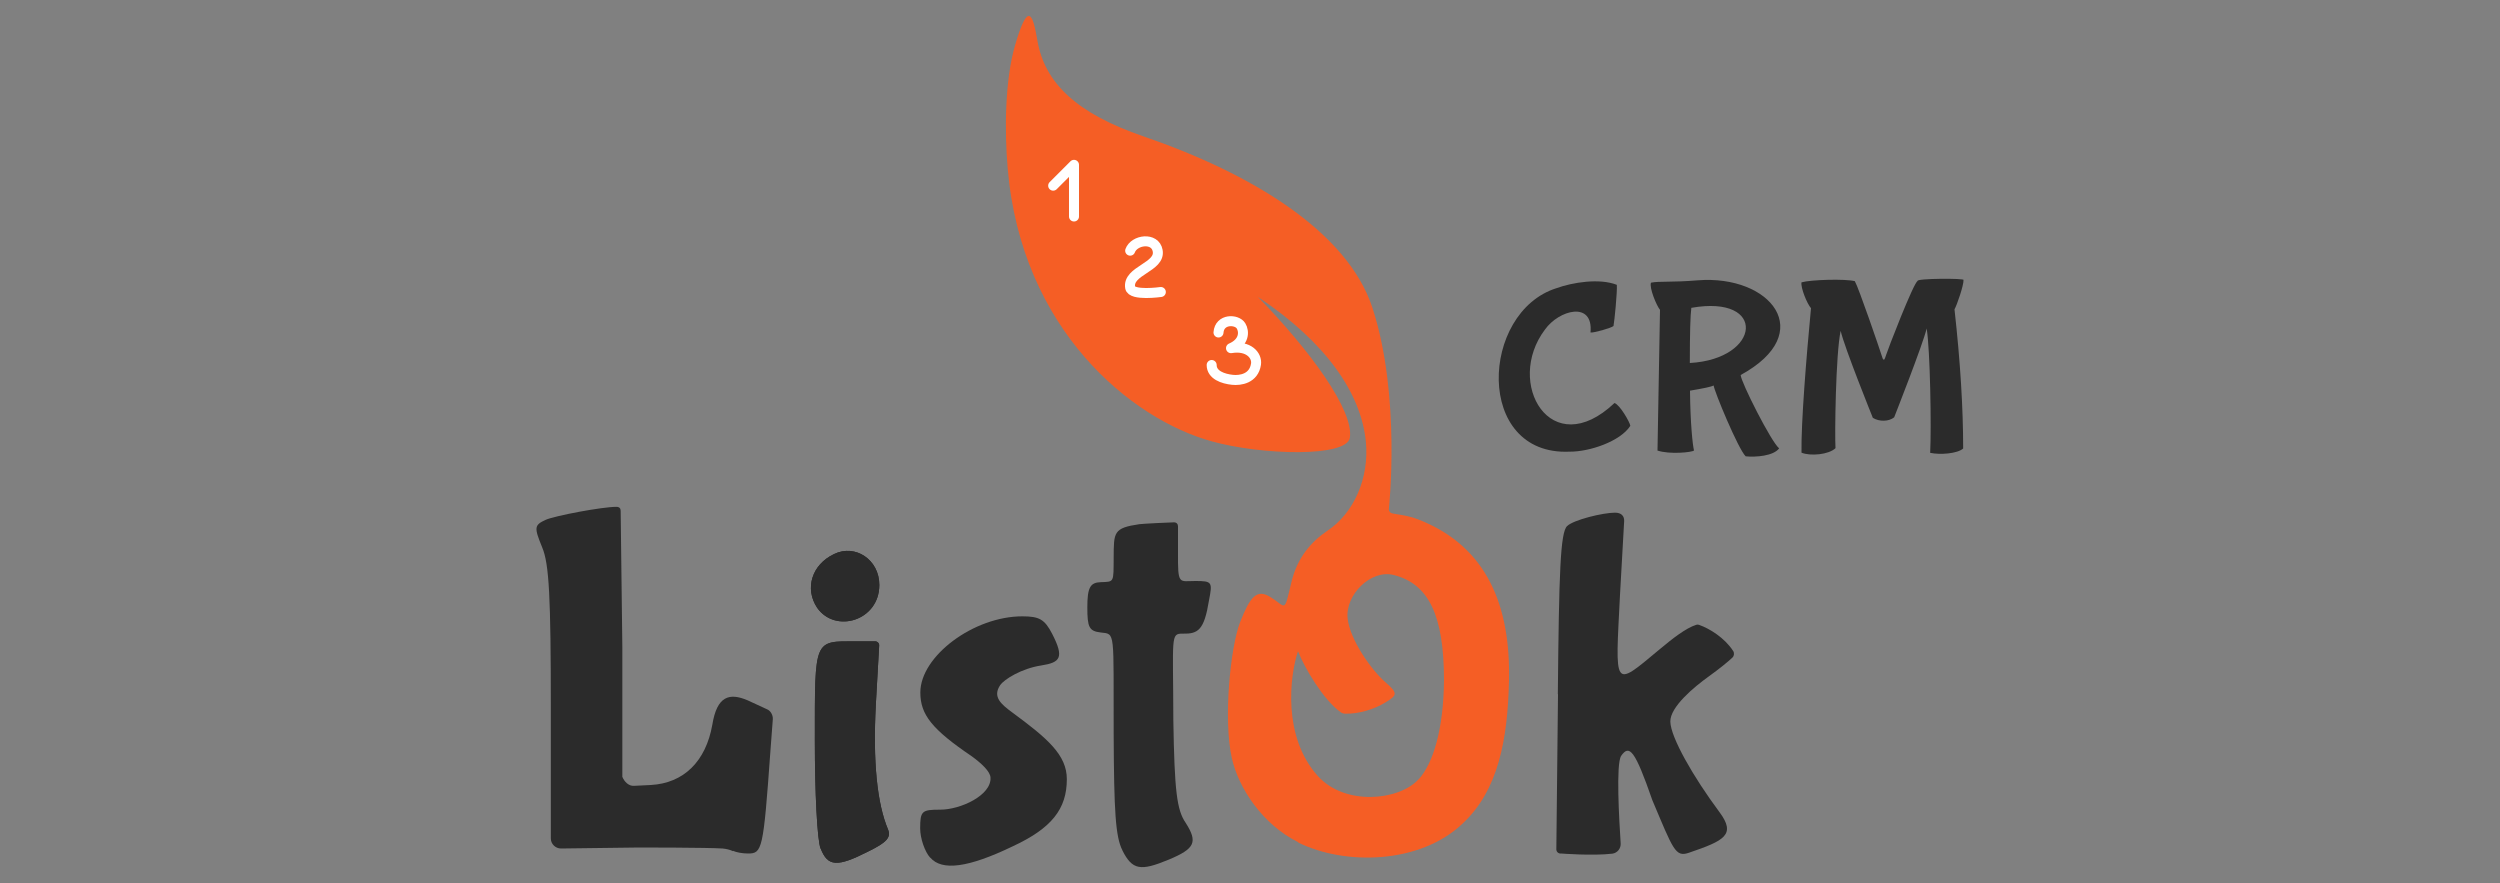 <?xml version="1.0" encoding="UTF-8"?> <svg xmlns="http://www.w3.org/2000/svg" id="Layer_1" data-name="Layer 1" viewBox="0 0 150 53"><rect x="0" y="0" width="150" height="53" fill="#808080" stroke="none"/> <defs> <style> .cls-1 { fill: none; stroke: #fff; stroke-linecap: round; stroke-linejoin: round; stroke-width: .6px; } .cls-2 { fill: #f55e25; } .cls-2, .cls-3 { stroke-width: 0px; } .cls-3 { fill: #2b2b2b; } </style> </defs> <path class="cls-3" d="M94.17,27.1c-5.7.25-5.36-8.37-.78-9.81.97-.35,2.58-.61,3.62-.2.03.45-.14,2.15-.2,2.47-.13.12-1.19.42-1.38.39.18-1.91-1.89-1.36-2.73-.18-2.43,3.21.36,8.02,4.17,4.41.33.11.93,1.17.95,1.37-.6.93-2.44,1.56-3.65,1.55Z"></path> <path class="cls-3" d="M99.45,27.02l.15-8.43c-.21-.25-.66-1.34-.54-1.63.5-.1,1.22-.01,2.8-.14,4.37-.35,7.22,3.15,2.58,5.68,0,.4,1.86,4.07,2.31,4.4-.34.46-1.4.54-2.01.48-.45-.44-1.9-3.94-1.92-4.25-.12.07-.59.17-1.42.31.02,2,.16,3.26.24,3.59-.11.11-1.47.25-2.2,0ZM101.39,21.78c4.28-.24,4.65-4.12.09-3.31-.06.43-.09,1.53-.09,3.31Z"></path> <path class="cls-3" d="M108.09,27.15c-.03-1.76.29-5.72.57-8.66-.23-.25-.63-1.23-.57-1.55.57-.16,2.62-.22,3.2-.07.24.42,1.49,4.07,1.67,4.64.1.18.13,0,.22-.25.03-.14,1.65-4.35,1.88-4.4-.13-.16,2.87-.17,2.75-.06.02.3-.39,1.5-.54,1.76.35,3.14.52,5.93.52,8.35-.34.31-1.39.39-1.98.26.08-1.48,0-6.19-.21-7.46-.22.94-1.95,5.33-1.95,5.33-.32.26-.9.27-1.28.03,0,0-1.72-4.26-1.93-5.22-.3,1.39-.36,6.28-.31,7.04-.4.39-1.51.49-2.04.27Z"></path> <g> <path id="path3787" class="cls-3" d="M55.81,51.46c-.32-.35-.6-1.16-.6-1.76,0-1.05.11-1.12,1.2-1.12,1.23,0,3.09-.87,3.02-1.93-.02-.36-.53-.84-1.12-1.27-2.39-1.62-3.09-2.5-3.09-3.83,0-2.18,3.2-4.57,6.12-4.57,1.02,0,1.34.18,1.79,1.05.74,1.44.49,1.72-.67,1.9s-2.2.82-2.45,1.18c-.47.7.05,1.14.73,1.64,2.12,1.56,3.27,2.55,3.27,4,0,1.79-.91,2.95-3.27,4.04-2.64,1.27-4.22,1.48-4.92.67Z"></path> <path id="path3789" class="cls-3" d="M67.35,51.03c-.42-.81-.51-2.32-.53-7-.02-6.21.12-5.98-.77-6.08-.71-.08-.81-.32-.81-1.51s.17-1.49.81-1.51c.81-.03.76.04.77-1.48s-.02-1.77,1.55-2c.22-.03,1.91-.11,2.07-.11s.24.11.24.24c0,0,0,.75,0,1.52-.01,2.04.04,1.76,1.05,1.76s1.02.07.81,1.16c-.29,1.79-.65,2.02-1.58,2-.74-.01-.57.17-.56,5.2.07,4.25.21,5.38.74,6.15.74,1.16.56,1.55-1.02,2.21-1.69.7-2.18.63-2.78-.56Z"></path> <path id="path3793" class="cls-3" d="M43.98,51.07c-.19-.09-.41-.14-.63-.16-.89-.06-5.01-.06-5.01-.06l-4.68.06c-.33,0-.61-.27-.61-.6v-7.8c0-6.68-.1-8.68-.52-9.67-.49-1.2-.48-1.33.21-1.65.53-.24,3.38-.78,4.24-.78.18,0,.26.09.26.24l.1,8.13v7.83c.13.31.39.56.7.54l1.01-.05c1.97-.11,3.3-1.41,3.69-3.62.28-1.72,1.02-1.93,2.12-1.46.02.01,1.17.54,1.17.54.2.08.35.34.34.58l-.15,1.99c-.42,5.87-.49,6.08-1.34,6.08-.33,0-.71-.07-.9-.16Z"></path> <path id="path3797" class="cls-3" d="M93.47,41.65c.07-7.31.15-9.71.56-10.09s2.16-.8,2.87-.8c.38,0,.56.2.55.5l-.25,4.44c-.28,5.62-.44,5.61,2.34,3.29.85-.71,1.61-1.3,2.23-1.5.05-.02.11-.02.17,0,.63.22,1.54.78,2.05,1.57.08.12.06.29-.04.39-.26.25-.79.68-1.43,1.14-.88.63-2.32,1.83-2.3,2.71.02.94,1.36,3.29,2.95,5.43,1.01,1.36.29,1.71-1.85,2.44-.8.27-.93-.2-2.18-3.16-1.05-3.02-1.38-3.36-1.87-2.66-.32.48-.12,3.85-.03,5.25.02.31-.2.58-.5.62-1.18.14-3.08-.01-3.08-.01-.15.02-.28-.1-.28-.25l.1-9.31Z"></path> <g> <g> <path id="path3791" class="cls-3" d="M49.24,50.93c-.21-.49-.35-3.41-.35-6.47,0-6.19-.07-5.98,2.5-5.98h1.12c.14,0,.25.12.24.25l-.2,3.54c-.18,3.41.07,5.94.74,7.52.18.46-.11.77-1.2,1.3-1.86.95-2.43.91-2.85-.18Z"></path> <path id="path3799" class="cls-3" d="M49.03,36.47c-.77-1.16-.32-2.6,1.02-3.23,1.26-.61,2.71.33,2.71,1.86,0,2.14-2.63,2.93-3.73,1.37Z"></path> </g> <g> <path id="path3791-2" data-name="path3791" class="cls-3" d="M49.24,50.93c-.21-.49-.35-3.41-.35-6.47,0-6.19-.07-5.98,2.5-5.98h1.12c.14,0,.25.12.24.25l-.2,3.54c-.18,3.41.07,5.94.74,7.52.18.46-.11.77-1.2,1.3-1.86.95-2.43.91-2.85-.18Z"></path> <path id="path3799-2" data-name="path3799" class="cls-3" d="M49.03,36.47c-.77-1.16-.32-2.6,1.02-3.23,1.26-.61,2.71.33,2.71,1.86,0,2.14-2.63,2.93-3.73,1.37Z"></path> </g> </g> <g id="Numbers_v2" data-name="Numbers v2"> <path id="path3802" class="cls-2" d="M77.89,50.53c-2.14-1.06-3.58-3.25-3.98-5.04-.52-2.33-.09-6.65.5-8.17.6-1.53,1-1.99,1.79-1.51,1,.6.82,1.06,1.29-.9.35-1.45,1.17-2.4,2.16-3.07,1.58-1.05,2.52-3.16,2.3-5.36-.29-2.88-2.37-5.93-6.48-8.67,3.14,3.22,5.78,6.83,5.52,8.46-.19,1.17-5.25,1.05-8.29.21-4.81-1.33-11.42-6.67-12.24-16.39-.19-2.22-.17-5.25.44-7.36.78-2.69,1.07-1.91,1.34-.32.44,2.62,2.43,4.42,6.36,5.77,6.5,2.23,12.26,5.72,13.75,10.3,1.73,5.32.98,12.08.98,12.08,0,.11.08.21.19.24.28.07.9.1,1.61.38,4.12,1.62,5.51,5.21,5.41,9.67-.08,3.53-.64,6.56-2.78,8.56-2.55,2.44-7.07,2.53-9.87,1.14ZM85.12,46.76c.88-.97,1.49-3.01,1.52-5.93,0-3.9-.91-5.8-3.02-6.33-1.37-.35-2.93,1.2-2.76,2.63.15,1.27,1.42,3.07,2.26,3.8.79.68.7.79,0,1.22-.66.41-1.63.7-2.42.67-.09,0-.18-.03-.25-.08-1.04-.73-2.19-2.68-2.57-3.67-.5,1.5-.93,5.13,1.18,7.48,1.64,1.83,4.9,1.48,6.05.21Z"></path> <polyline class="cls-1" points="63.19 11.14 64.44 9.89 64.44 12.99"></polyline> <path class="cls-1" d="M67.81,15.04c.24-.66,1.5-.83,1.65,0,.19,1-1.83,1.19-1.65,2.22.09.51,1.84.26,1.84.26"></path> <path class="cls-1" d="M73.11,19.95c.06-.84,1.1-.81,1.35-.4.21.34.21.99-.6,1.34,1.04-.18,1.58.43,1.5.96-.13.87-.94.99-1.41.94-.57-.06-1.25-.29-1.25-.89"></path> </g> </g> </svg> 